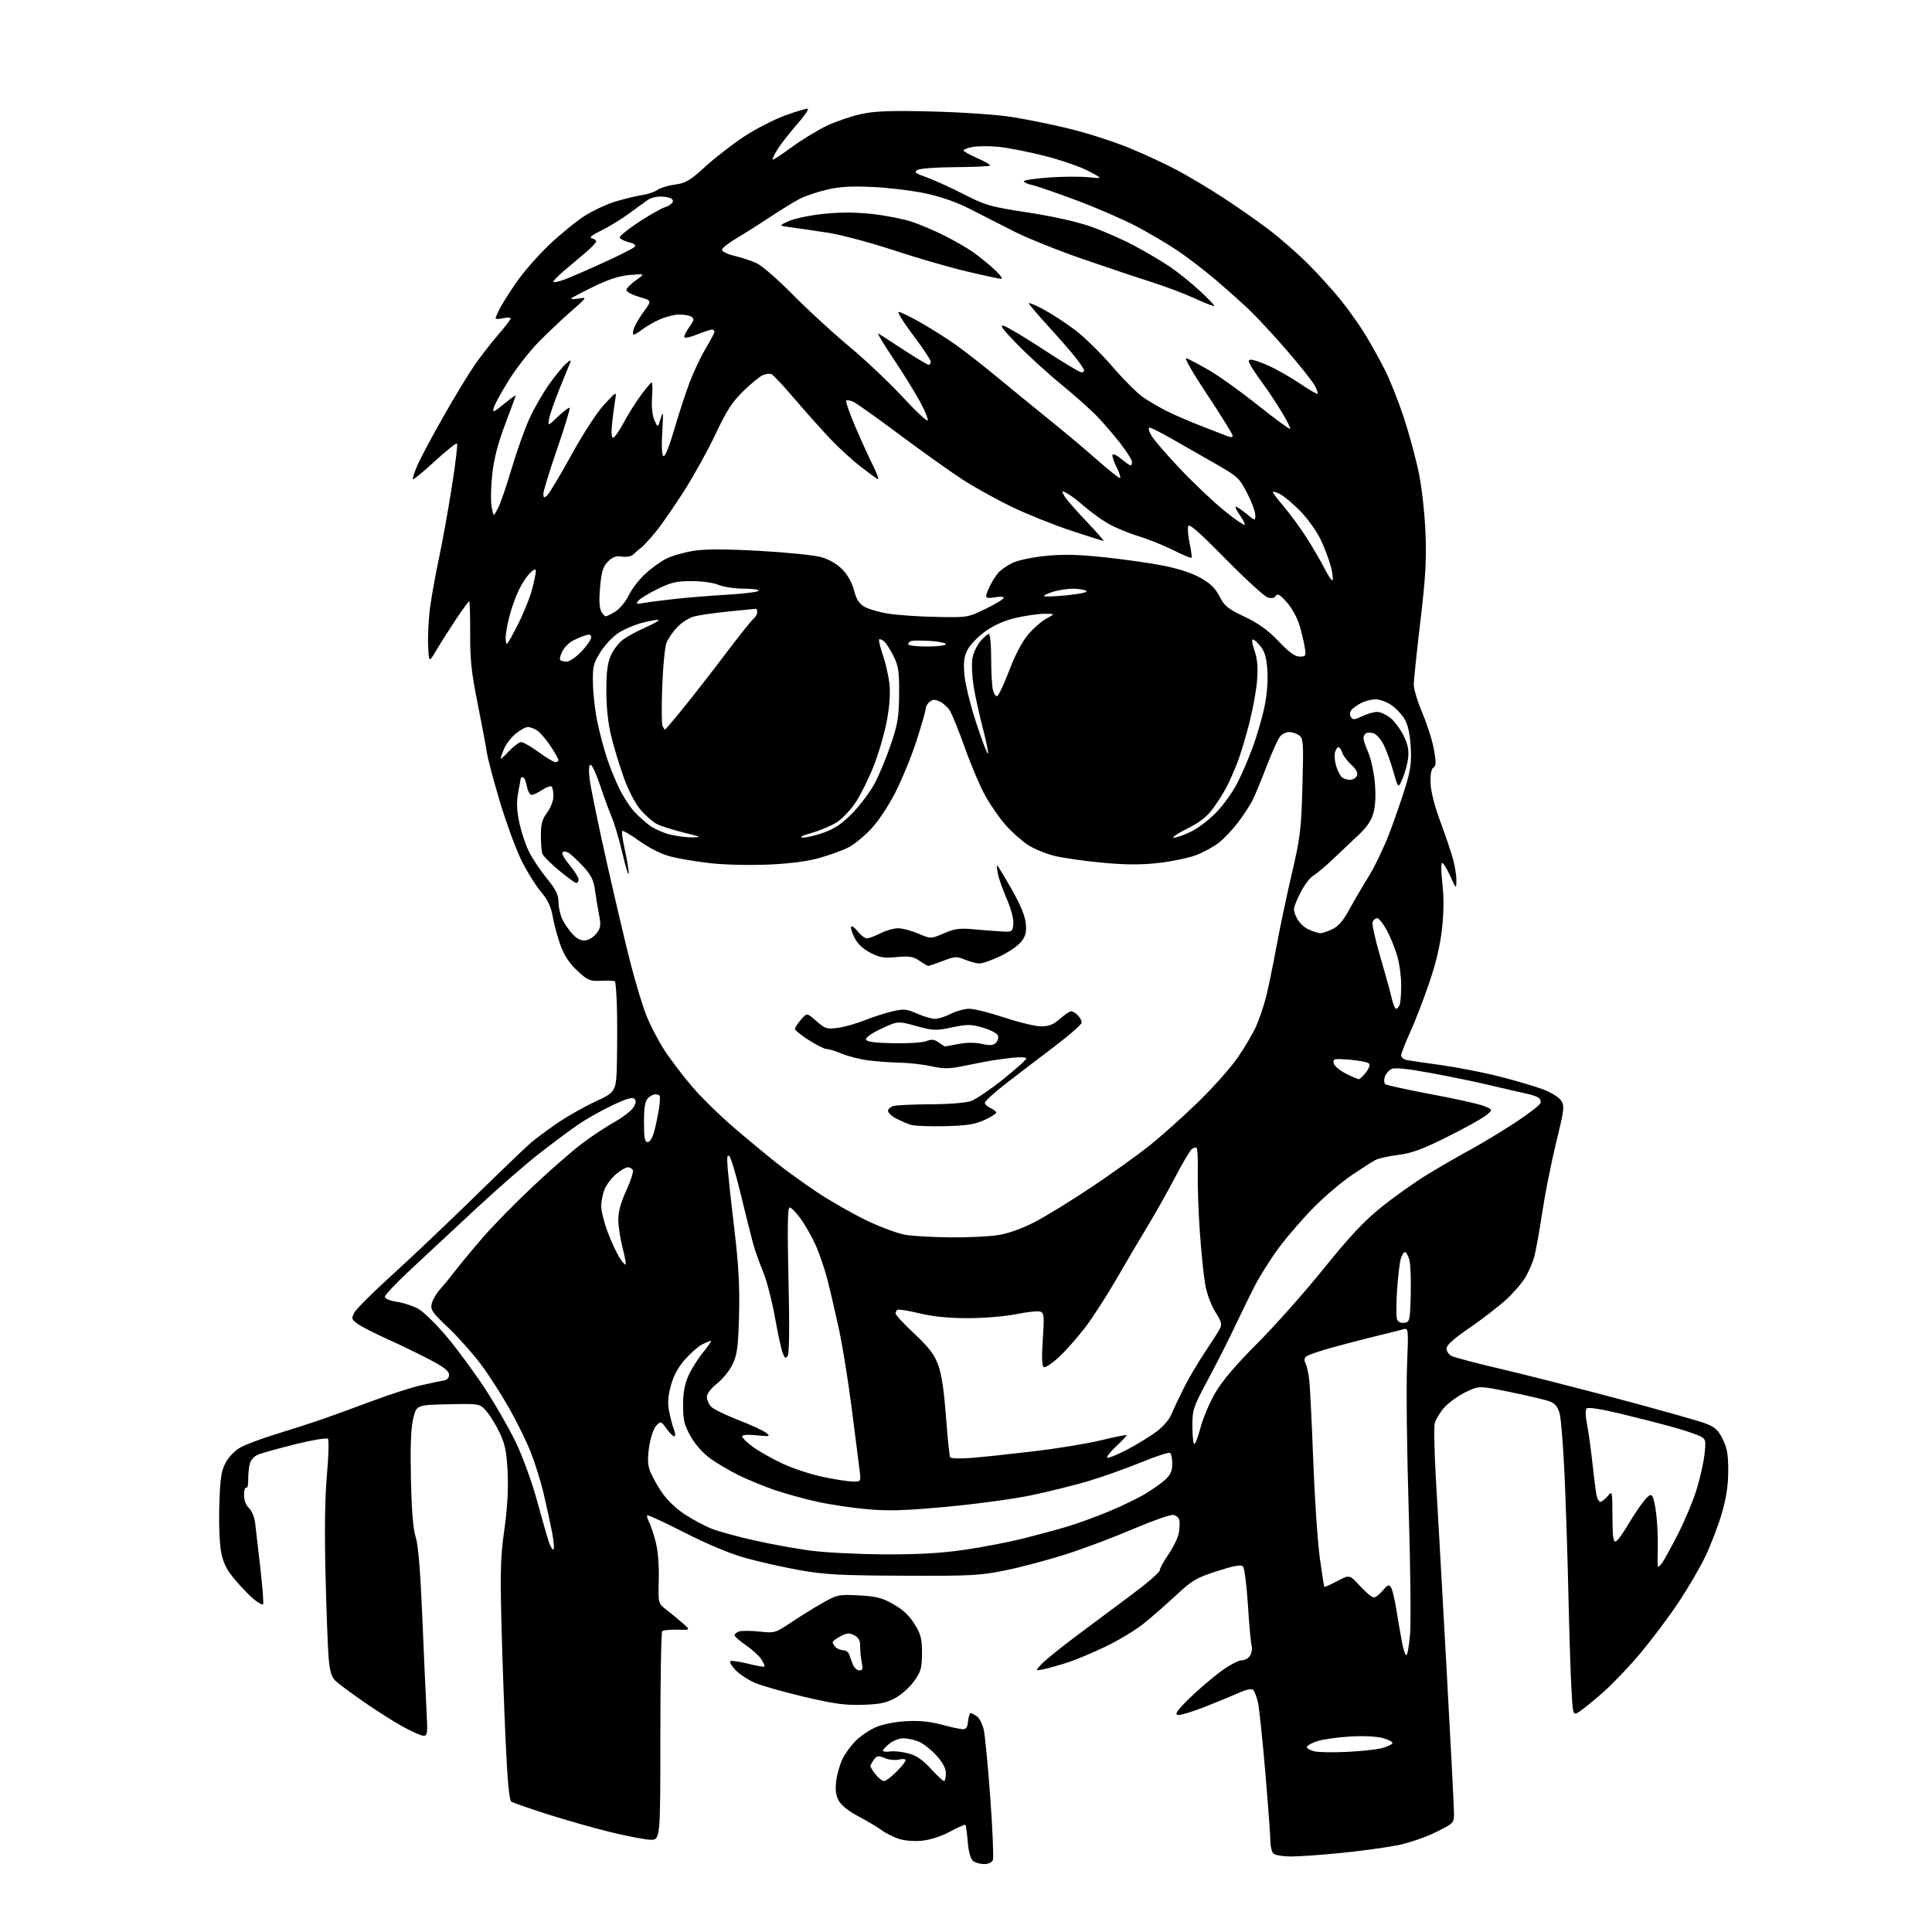 <?xml version="1.0" encoding="UTF-8" standalone="no"?>
<svg 
  version="1.1" 
  xmlns="http://www.w3.org/2000/svg" 
  xmlns:xlink="http://www.w3.org/1999/xlink" 
  xmlns:svg="http://www.w3.org/2000/svg"
  xmlns:rdf="http://www.w3.org/1999/02/22-rdf-syntax-ns#"
  xmlns:cc="http://creativecommons.org/ns#"
  xmlns:dc="http://purl.org/dc/elements/1.1/"
  viewBox="0 0 768 768"
  width="768"
  height="768"
>
<style>svg {background-color: white; }</style>"
<path stroke="none" fill="black" fill-rule="evenodd" d="M391.22,741.00C389.66,741.00 387.67,740.44 386.81,739.75C385.80,738.95 385.04,736.23 384.70,732.17C384.41,728.69 383.99,725.65 383.76,725.42C383.53,725.20 380.79,726.39 377.68,728.08C374.28,729.92 369.87,731.36 366.65,731.70C363.52,732.02 359.67,731.73 357.39,731.00C355.25,730.31 352.15,728.76 350.50,727.54C348.85,726.33 344.66,723.83 341.19,722.00C337.13,719.85 334.32,717.59 333.33,715.67C332.21,713.51 331.97,711.30 332.45,707.70C332.81,704.95 333.97,701.03 335.02,698.97C336.06,696.91 338.40,693.76 340.20,691.95C342.00,690.15 345.51,687.77 347.99,686.67C350.68,685.47 355.54,684.48 360.03,684.21C365.25,683.91 369.53,684.30 374.03,685.51C377.59,686.46 381.40,687.30 382.50,687.37C384.06,687.47 384.57,686.78 384.81,684.25C384.99,682.46 385.46,681.00 385.87,681.00C386.28,681.00 387.40,681.57 388.36,682.28C389.32,682.98 390.53,685.34 391.04,687.53C391.55,689.71 392.73,701.89 393.65,714.60C394.57,727.30 395.04,738.44 394.70,739.35C394.31,740.35 392.94,741.00 391.22,741.00zM513.45,737.98C510.05,737.99 506.87,737.47 506.20,736.80C505.54,736.14 505.00,733.95 505.00,731.93C505.00,729.91 504.09,717.58 502.98,704.52C501.87,691.47 500.56,678.98 500.06,676.77C499.56,674.56 498.72,672.32 498.19,671.79C497.55,671.15 495.50,671.57 492.36,672.98C489.69,674.17 483.51,676.71 478.64,678.62C473.77,680.54 469.04,681.93 468.14,681.72C466.92,681.44 468.05,679.80 472.50,675.41C475.80,672.15 481.36,667.35 484.85,664.74C488.34,662.13 492.26,660.00 493.56,660.00C494.92,660.00 496.39,659.13 497.02,657.96C497.62,656.84 497.85,655.11 497.54,654.12C497.22,653.13 496.56,645.89 496.07,638.05C495.58,630.20 494.69,623.29 494.08,622.68C493.29,621.89 490.46,622.41 483.82,624.55C475.58,627.20 473.92,628.17 467.57,634.08C463.68,637.70 457.90,642.76 454.72,645.33C451.54,647.89 444.79,651.98 439.72,654.43C434.65,656.88 427.80,659.76 424.50,660.83C421.20,661.91 416.93,663.11 415.00,663.51C411.50,664.23 411.50,664.23 414.00,661.53C415.38,660.05 421.45,655.12 427.50,650.59C433.55,646.05 443.56,638.58 449.75,633.99C455.94,629.40 461.00,625.03 461.00,624.29C461.00,623.56 462.56,620.68 464.47,617.91C466.37,615.14 468.21,611.37 468.56,609.54C468.90,607.70 469.03,605.37 468.83,604.35C468.64,603.33 467.53,602.36 466.37,602.20C465.22,602.03 458.02,604.57 450.38,607.83C442.75,611.10 430.73,615.62 423.67,617.87C416.61,620.13 405.81,622.99 399.67,624.24C389.45,626.31 385.99,626.49 359.00,626.37C333.87,626.26 327.78,625.94 317.87,624.16C311.48,623.01 301.85,620.86 296.47,619.36C290.25,617.64 281.44,613.97 272.23,609.28C264.27,605.22 257.55,602.11 257.30,602.37C257.05,602.62 257.36,603.80 257.99,604.99C258.63,606.17 259.81,609.69 260.62,612.80C261.53,616.29 262.01,622.09 261.87,627.93C261.64,637.40 261.64,637.40 264.96,639.95C266.78,641.35 269.67,643.73 271.39,645.24C274.50,647.98 274.50,647.98 269.24,647.83C266.35,647.75 263.65,648.02 263.24,648.43C262.83,648.84 262.50,667.70 262.50,690.34C262.50,731.50 262.50,731.50 258.39,731.32C256.13,731.23 248.82,729.80 242.14,728.16C235.47,726.51 224.27,723.32 217.25,721.07C210.24,718.81 203.95,716.62 203.29,716.20C202.44,715.66 201.74,708.36 201.01,692.46C200.42,679.83 199.66,658.48 199.33,645.00C198.81,624.52 199.00,618.47 200.48,608.11C201.64,599.96 202.10,592.26 201.80,585.58C201.44,577.51 200.83,574.32 198.83,569.97C197.45,566.96 195.07,563.02 193.55,561.22C190.77,557.94 190.77,557.94 178.16,558.22C165.54,558.50 165.54,558.50 164.24,564.00C163.33,567.86 163.07,575.02 163.35,588.00C163.63,600.68 164.22,607.91 165.24,611.00C166.26,614.08 167.09,624.16 167.88,643.00C168.51,658.12 169.27,674.89 169.56,680.25C170.04,688.97 169.91,690.00 168.39,690.00C167.46,690.00 163.72,688.36 160.10,686.35C156.47,684.35 149.45,679.89 144.50,676.45C139.55,673.01 134.55,669.29 133.39,668.18C131.81,666.68 131.12,664.46 130.66,659.34C130.32,655.58 129.75,640.58 129.40,626.00C128.97,608.24 129.16,595.09 129.97,586.14C130.63,578.79 130.80,572.40 130.34,571.94C129.87,571.47 124.10,572.44 117.50,574.08C110.90,575.72 104.26,577.56 102.74,578.16C101.09,578.81 99.70,580.31 99.29,581.88C98.91,583.32 98.63,586.18 98.67,588.23C98.71,590.28 98.35,591.72 97.87,591.42C97.39,591.12 97.00,592.41 97.00,594.29C97.00,596.39 97.74,598.36 98.96,599.46C100.04,600.44 101.14,603.07 101.42,605.37C101.71,607.64 102.64,615.75 103.50,623.38C104.36,631.02 104.85,637.48 104.59,637.75C104.32,638.01 102.84,637.25 101.30,636.05C99.76,634.86 96.39,631.43 93.82,628.44C90.23,624.26 88.87,621.70 87.98,617.39C87.29,614.09 86.96,606.32 87.18,598.63C87.50,587.66 87.91,584.84 89.68,581.49C90.93,579.12 93.36,576.61 95.65,575.34C97.77,574.16 104.22,571.76 110.00,570.00C115.78,568.24 124.10,565.55 128.50,564.01C132.90,562.47 141.90,559.20 148.50,556.73C155.10,554.26 163.65,551.52 167.50,550.65C171.35,549.77 175.40,548.92 176.50,548.76C177.73,548.58 178.50,547.71 178.50,546.49C178.50,545.03 176.49,543.44 171.00,540.55C166.88,538.38 159.23,534.68 154.01,532.32C148.79,529.96 143.39,527.19 142.01,526.16C139.71,524.44 139.62,524.08 140.87,521.74C141.62,520.33 148.36,513.63 155.85,506.84C163.33,500.05 178.01,486.13 188.48,475.90C198.94,465.66 209.07,455.94 211.00,454.29C212.93,452.64 217.65,449.13 221.50,446.49C225.35,443.85 232.21,439.96 236.75,437.85C245.00,434.02 245.00,434.02 245.25,421.26C245.39,414.24 245.37,404.47 245.21,399.54C245.05,394.62 244.71,390.37 244.45,390.12C244.19,389.86 241.75,389.75 239.02,389.87C234.46,390.08 233.70,389.76 229.57,385.95C226.53,383.16 224.38,379.97 222.95,376.16C221.78,373.05 220.36,367.90 219.80,364.72C219.02,360.34 217.83,357.81 214.83,354.22C212.66,351.63 209.13,345.87 207.00,341.43C204.86,336.98 201.10,326.63 198.64,318.43C196.18,310.22 193.88,301.48 193.51,299.00C193.15,296.52 191.50,287.76 189.84,279.52C187.39,267.33 186.85,262.17 186.90,251.77C186.93,244.75 186.76,239.00 186.51,239.00C186.26,239.00 183.88,242.26 181.22,246.25C178.56,250.24 175.06,255.75 173.44,258.50C170.50,263.50 170.50,263.50 170.19,256.50C170.02,252.65 170.36,245.91 170.95,241.52C171.54,237.13 173.12,228.36 174.47,222.02C175.83,215.68 178.12,202.94 179.58,193.70C181.04,184.46 181.98,176.64 181.66,176.33C181.35,176.01 177.38,179.17 172.84,183.34C168.31,187.52 164.40,190.74 164.16,190.50C163.92,190.26 164.69,187.82 165.87,185.09C167.05,182.35 171.66,173.67 176.13,165.80C180.59,157.94 186.26,148.59 188.73,145.04C191.20,141.49 195.42,136.06 198.11,132.97C200.80,129.87 203.00,127.01 203.00,126.59C203.00,126.18 201.65,126.14 200.00,126.50C198.35,126.86 197.00,126.88 197.00,126.53C197.00,126.18 197.74,124.46 198.64,122.70C199.54,120.94 202.50,116.26 205.23,112.29C207.96,108.32 213.77,101.67 218.13,97.49C222.50,93.32 228.85,88.11 232.25,85.92C235.64,83.73 241.36,81.07 244.96,80.01C248.56,78.95 253.23,77.84 255.34,77.53C257.46,77.23 260.14,76.31 261.31,75.50C262.47,74.68 265.64,73.72 268.34,73.36C272.59,72.80 274.23,71.83 280.38,66.22C284.30,62.66 291.22,57.29 295.77,54.29C300.32,51.29 307.70,47.51 312.16,45.88C316.62,44.25 320.66,43.05 321.14,43.21C321.62,43.37 319.60,46.27 316.65,49.65C313.70,53.03 310.27,57.44 309.03,59.45C307.79,61.46 306.94,63.26 307.14,63.46C307.34,63.65 310.79,61.40 314.80,58.45C318.82,55.51 325.10,51.68 328.76,49.95C332.42,48.22 338.59,46.13 342.46,45.31C347.97,44.13 354.08,43.92 370.50,44.32C382.22,44.61 396.14,45.56 402.00,46.47C407.77,47.37 418.12,49.47 425.00,51.14C431.88,52.81 442.45,56.19 448.50,58.65C454.55,61.12 463.32,65.18 468.00,67.68C472.68,70.18 480.98,75.16 486.46,78.73C491.94,82.31 500.04,87.98 504.46,91.33C508.88,94.69 515.89,100.82 520.03,104.97C524.17,109.11 530.08,115.65 533.16,119.50C536.24,123.35 540.61,129.53 542.86,133.23C545.11,136.94 548.60,143.22 550.60,147.20C552.60,151.17 555.97,159.70 558.09,166.14C560.20,172.58 562.88,182.48 564.03,188.15C565.22,193.96 566.36,204.33 566.66,211.97C567.08,222.78 566.66,229.87 564.59,247.24C563.17,259.19 562.00,270.42 562.00,272.20C562.00,273.97 563.54,279.04 565.43,283.46C567.32,287.88 569.37,294.38 570.00,297.90C570.92,303.06 570.89,304.45 569.82,305.11C568.96,305.65 568.56,307.77 568.66,311.22C568.76,314.51 570.21,320.26 572.53,326.50C574.56,332.00 576.85,338.75 577.60,341.50C578.36,344.25 578.96,348.07 578.93,350.00C578.88,353.50 578.88,353.50 576.50,348.25C575.19,345.36 573.73,343.00 573.27,343.00C572.80,343.00 572.85,346.64 573.36,351.10C573.99,356.46 573.95,362.52 573.24,369.03C572.52,375.64 570.85,382.75 568.14,390.69C565.93,397.18 562.52,406.01 560.56,410.31C558.60,414.60 557.00,418.75 557.00,419.54C557.00,420.32 558.01,421.15 559.25,421.39C560.49,421.63 566.67,422.54 573.00,423.41C579.33,424.29 589.67,426.31 596.00,427.92C602.33,429.52 610.10,431.81 613.28,433.00C616.50,434.21 619.74,436.20 620.58,437.49C621.98,439.62 621.82,440.98 618.60,454.15C616.68,462.04 614.18,474.57 613.06,482.00C611.94,489.43 610.52,497.30 609.92,499.50C609.32,501.70 607.76,505.35 606.45,507.62C605.14,509.88 601.65,513.95 598.69,516.65C595.73,519.36 589.19,524.39 584.16,527.84C578.00,532.06 575.00,534.74 575.00,536.02C575.00,537.07 575.90,538.41 577.00,539.00C578.10,539.59 586.60,541.84 595.90,544.01C605.20,546.17 626.23,551.52 642.65,555.89C659.07,560.27 674.75,564.67 677.50,565.68C681.68,567.21 682.87,568.24 684.75,571.97C686.54,575.51 687.00,578.11 687.00,584.60C687.00,590.38 686.26,595.34 684.47,601.52C683.07,606.32 680.14,614.01 677.96,618.59C675.77,623.17 670.88,631.55 667.08,637.21C663.29,642.87 656.58,651.81 652.17,657.08C647.76,662.35 641.08,669.37 637.32,672.67C633.57,675.98 629.32,679.45 627.87,680.38C625.24,682.07 625.24,682.07 624.64,670.79C624.31,664.58 623.78,647.80 623.46,633.50C623.14,619.20 622.46,598.05 621.94,586.50C621.42,574.95 620.54,563.86 619.98,561.87C619.28,559.34 618.14,557.90 616.23,557.15C614.73,556.56 607.74,554.89 600.71,553.44C587.92,550.80 587.92,550.80 582.53,553.44C579.56,554.89 575.76,557.65 574.08,559.56C572.40,561.47 570.72,564.27 570.34,565.77C569.95,567.27 570.19,577.73 570.85,589.00C571.52,600.27 573.39,633.58 575.01,663.00C576.63,692.42 577.97,718.35 577.98,720.61C578.00,724.73 578.00,724.73 570.75,728.33C566.76,730.32 559.92,732.65 555.55,733.52C551.17,734.39 541.27,735.75 533.55,736.53C525.82,737.32 516.78,737.97 513.45,737.98zM351.41,708.00C352.10,708.00 354.32,706.35 356.33,704.33C358.35,702.32 360.00,700.24 360.00,699.72C360.00,699.21 358.81,699.08 357.35,699.45C355.89,699.82 353.35,699.56 351.71,698.88C349.10,697.80 348.56,697.88 347.37,699.51C346.61,700.54 346.00,701.69 346.00,702.06C346.00,702.43 346.93,703.92 348.07,705.37C349.21,706.81 350.71,708.00 351.41,708.00zM375.25,707.99C375.66,708.00 376.00,706.65 376.00,705.00C376.00,702.95 374.82,700.70 372.25,697.85C370.19,695.56 367.05,693.09 365.28,692.35C363.51,691.61 360.76,691.00 359.17,691.00C357.57,691.00 355.08,691.93 353.63,693.07C352.19,694.21 351.00,695.48 351.00,695.90C351.00,696.31 352.27,696.47 353.82,696.24C355.37,696.01 358.63,696.35 361.07,697.00C364.28,697.85 366.74,699.52 370.00,703.08C372.48,705.78 374.84,707.99 375.25,707.99zM535.50,696.40C541.00,696.13 547.17,695.47 549.21,694.93C551.25,694.39 553.17,693.53 553.49,693.02C553.80,692.51 552.13,691.57 549.78,690.93C547.17,690.22 541.99,689.97 536.50,690.30C531.55,690.60 525.70,691.45 523.50,692.18C521.30,692.91 519.50,693.95 519.50,694.49C519.50,695.04 520.85,695.80 522.50,696.19C524.15,696.57 530.00,696.67 535.50,696.40zM343.02,677.69C336.13,677.93 331.68,677.32 319.83,674.55C311.75,672.66 302.92,670.16 300.19,668.99C297.47,667.81 293.98,665.54 292.44,663.94C290.90,662.33 289.93,660.73 290.29,660.38C290.64,660.03 293.75,660.45 297.19,661.31C300.63,662.18 303.63,662.70 303.86,662.48C304.09,662.25 303.54,660.95 302.65,659.59C301.76,658.23 299.00,655.72 296.52,654.01C294.03,652.30 292.00,650.52 292.00,650.06C292.00,649.59 292.78,648.92 293.73,648.55C294.68,648.19 298.29,648.19 301.75,648.56C307.99,649.23 308.10,649.20 314.77,644.75C318.47,642.28 324.11,638.79 327.30,637.01C332.81,633.91 333.50,633.78 341.39,634.19C348.29,634.55 350.58,635.13 355.09,637.67C358.83,639.78 361.42,642.19 363.50,645.52C366.05,649.63 366.50,651.33 366.50,657.08C366.50,662.98 366.12,664.36 363.46,668.16C361.78,670.55 358.41,673.60 355.97,674.95C352.42,676.92 349.83,677.46 343.02,677.69zM341.59,664.00C342.91,664.00 343.10,663.37 342.55,660.75C342.18,658.96 341.90,656.11 341.93,654.41C341.96,652.16 341.33,650.98 339.62,650.07C337.67,649.02 336.74,649.08 334.14,650.43C332.41,651.32 331.00,652.40 331.00,652.83C331.00,653.25 331.54,654.14 332.20,654.80C332.86,655.46 334.22,656.00 335.23,656.00C336.24,656.00 337.31,656.79 337.61,657.75C337.92,658.71 338.57,660.51 339.06,661.75C339.55,662.99 340.69,664.00 341.59,664.00zM559.04,658.00C559.47,658.00 560.14,654.17 560.53,649.50C560.92,644.82 560.67,622.47 559.97,599.82C559.27,577.18 558.97,551.70 559.31,543.22C559.91,527.79 559.91,527.79 557.70,528.44C556.49,528.79 551.67,530.00 547.00,531.13C542.33,532.26 534.45,534.31 529.50,535.68C524.55,537.05 519.95,538.63 519.27,539.19C518.45,539.87 518.35,540.78 518.96,541.93C519.47,542.88 520.14,545.87 520.45,548.58C520.76,551.28 521.47,565.65 522.03,580.50C522.59,595.35 523.75,612.67 524.61,619.00C525.47,625.33 526.30,630.63 526.46,630.79C526.62,630.95 528.93,629.92 531.60,628.50C536.45,625.92 536.45,625.92 540.62,630.46C542.91,632.96 545.38,635.00 546.10,635.00C546.83,635.00 548.44,633.76 549.69,632.25C551.57,629.96 552.12,629.75 552.92,630.97C553.46,631.78 554.40,635.61 555.01,639.47C555.63,643.34 556.61,649.09 557.20,652.25C557.78,655.41 558.61,658.00 559.04,658.00zM660.55,621.53C661.37,620.45 664.23,615.28 666.91,610.03C669.60,604.79 672.93,596.86 674.33,592.41C675.72,587.97 677.17,581.60 677.55,578.26C678.19,572.58 678.09,572.12 675.89,570.94C674.60,570.25 669.71,568.61 665.02,567.30C660.33,565.99 650.91,563.58 644.08,561.94C636.52,560.12 631.29,559.31 630.73,559.87C630.17,560.43 630.23,562.89 630.87,566.14C631.45,569.09 632.41,576.00 633.00,581.50C633.59,587.00 634.32,592.74 634.62,594.25C634.91,595.76 635.61,597.00 636.17,597.00C636.72,597.00 638.02,595.99 639.06,594.75C640.92,592.52 640.93,592.59 640.97,602.83C640.99,610.64 641.31,613.07 642.25,612.76C642.94,612.53 645.08,609.67 647.00,606.38C648.92,603.10 651.74,598.86 653.26,596.96C655.42,594.25 656.21,593.80 656.91,594.90C657.40,595.66 658.10,599.12 658.47,602.57C658.84,606.03 659.08,611.70 658.99,615.18C658.91,618.65 658.89,621.95 658.95,622.50C659.01,623.05 659.73,622.62 660.55,621.53zM351.50,617.88C365.33,617.94 374.04,617.44 383.53,616.05C390.70,615.00 401.27,612.96 407.03,611.51C412.79,610.06 420.65,607.93 424.50,606.77C428.35,605.62 435.65,602.95 440.71,600.85C445.78,598.75 452.31,595.60 455.21,593.85C458.12,592.11 461.74,589.54 463.25,588.15C465.31,586.26 466.00,584.69 466.00,581.87C466.00,579.81 465.58,577.86 465.08,577.55C464.57,577.23 459.28,578.97 453.33,581.41C447.37,583.84 438.00,587.17 432.50,588.80C427.00,590.43 416.88,592.94 410.00,594.39C403.12,595.83 388.05,597.88 376.50,598.95C359.75,600.50 353.32,600.70 344.72,599.94C338.80,599.42 329.80,598.07 324.72,596.94C319.65,595.81 312.12,593.73 308.00,592.33C303.88,590.92 297.48,588.30 293.78,586.50C290.09,584.69 284.89,581.62 282.22,579.66C279.28,577.50 276.22,574.02 274.44,570.80C271.98,566.34 271.52,564.39 271.53,558.50C271.55,553.47 272.17,550.16 273.73,546.72C274.93,544.09 277.56,539.93 279.58,537.47C281.59,535.01 282.94,533.00 282.57,533.00C282.20,533.00 280.62,533.66 279.06,534.47C277.51,535.27 274.44,537.97 272.25,540.45C269.61,543.45 267.74,546.91 266.69,550.74C265.53,554.96 265.34,557.70 265.98,561.00C266.46,563.48 267.32,566.74 267.90,568.25C268.49,569.79 268.55,571.00 268.04,571.00C267.54,571.00 266.15,569.61 264.94,567.91C262.80,564.91 262.68,564.88 260.92,566.66C259.88,567.71 258.67,571.19 258.10,574.76C257.41,579.14 257.44,581.99 258.21,584.26C258.81,586.04 260.85,589.85 262.73,592.72C264.86,595.97 268.39,599.43 272.09,601.90C275.36,604.08 280.39,606.75 283.27,607.83C286.16,608.91 293.69,610.95 300.01,612.37C306.33,613.79 316.23,615.59 322.00,616.37C327.77,617.15 341.05,617.83 351.50,617.88zM219.96,616.00C220.40,616.00 220.19,612.96 219.48,609.25C218.77,605.54 217.25,598.52 216.09,593.66C214.94,588.80 212.62,581.37 210.94,577.16C209.27,572.95 205.43,565.13 202.41,559.79C199.40,554.46 194.32,546.58 191.12,542.29C187.92,538.01 182.08,531.45 178.14,527.73C171.79,521.73 171.05,520.64 171.61,518.23C171.97,516.73 173.47,514.15 174.95,512.50C176.44,510.85 179.19,507.48 181.08,505.02C182.96,502.55 187.81,496.70 191.85,492.02C195.89,487.33 204.89,478.15 211.85,471.61C218.81,465.06 227.65,457.35 231.50,454.47C235.35,451.58 241.12,447.76 244.31,445.98C247.51,444.20 250.84,441.65 251.71,440.32C252.85,438.57 252.99,437.59 252.21,436.81C251.42,436.02 248.96,436.75 243.37,439.40C239.11,441.42 233.09,444.81 229.98,446.93C226.87,449.05 219.87,454.26 214.42,458.51C208.96,462.75 197.68,472.59 189.34,480.36C181.00,488.14 169.42,498.93 163.59,504.33C157.77,509.74 153.00,514.75 153.00,515.47C153.00,516.26 154.87,517.05 157.75,517.48C160.36,517.86 164.22,519.14 166.32,520.31C168.42,521.49 173.54,526.51 177.70,531.47C181.85,536.44 188.65,545.67 192.80,552.00C196.95,558.33 202.49,568.00 205.13,573.51C207.77,579.02 211.52,589.35 213.47,596.51C215.43,603.65 217.51,610.96 218.09,612.75C218.68,614.54 219.52,616.00 219.96,616.00zM338.89,588.93C342.28,589.00 342.28,589.00 341.68,584.25C341.35,581.64 339.95,570.69 338.58,559.91C337.20,549.14 334.93,535.03 333.53,528.56C332.14,522.09 330.06,513.17 328.93,508.74C327.80,504.31 325.61,497.94 324.07,494.59C322.52,491.24 319.85,486.59 318.12,484.25C316.40,481.91 314.49,480.00 313.88,480.00C313.09,480.00 312.97,488.05 313.44,508.75C313.87,527.33 313.76,538.02 313.11,538.97C312.30,540.17 311.93,539.96 311.12,537.82C310.57,536.38 309.16,529.87 307.99,523.35C306.81,516.83 304.71,508.80 303.33,505.50C301.94,502.20 300.18,497.25 299.41,494.50C298.64,491.75 296.46,483.02 294.56,475.11C292.66,467.19 290.58,460.21 289.93,459.61C289.04,458.76 288.89,460.04 289.31,465.00C289.62,468.57 290.83,479.60 292.01,489.50C293.59,502.74 294.06,511.47 293.79,522.50C293.48,535.00 293.08,538.26 291.35,542.05C290.20,544.59 287.46,548.05 285.14,549.89C282.66,551.86 281.00,554.00 281.00,555.26C281.00,556.40 281.72,558.14 282.59,559.10C283.47,560.07 288.34,562.48 293.41,564.44C298.49,566.41 303.51,568.72 304.57,569.58C306.36,571.02 306.07,571.09 300.75,570.56C297.19,570.20 295.00,570.36 295.00,570.98C295.00,571.54 296.91,573.40 299.25,575.13C301.59,576.85 306.86,579.84 310.96,581.76C315.06,583.68 322.26,586.07 326.96,587.06C331.66,588.05 337.03,588.89 338.89,588.93zM386.37,579.53C390.84,579.17 402.02,577.98 411.21,576.88C420.40,575.79 432.33,573.83 437.71,572.52C443.09,571.22 447.64,570.30 447.81,570.48C447.99,570.66 446.19,572.61 443.82,574.82C441.45,577.04 439.78,579.11 440.11,579.44C440.44,579.77 443.81,578.44 447.61,576.48C451.40,574.52 456.67,571.33 459.33,569.39C462.27,567.25 464.75,564.42 465.67,562.18C466.50,560.16 468.76,555.38 470.68,551.57C472.61,547.76 476.32,541.46 478.94,537.57C481.55,533.68 484.21,529.51 484.85,528.30C485.84,526.43 485.58,525.41 483.12,521.52C481.46,518.91 479.74,514.29 479.11,510.73C478.50,507.30 477.53,497.90 476.96,489.83C476.39,481.77 476.02,471.08 476.13,466.08C476.24,461.09 476.04,456.71 475.69,456.36C475.34,456.00 474.44,456.22 473.70,456.83C472.96,457.45 469.94,462.58 466.99,468.23C464.04,473.88 459.16,482.55 456.15,487.50C453.14,492.45 447.56,501.90 443.76,508.50C439.96,515.10 434.41,523.70 431.42,527.62C428.44,531.53 423.74,536.84 420.98,539.42C418.23,541.99 415.49,543.80 414.90,543.44C414.17,542.99 414.05,539.45 414.53,532.40C415.15,523.31 415.03,521.95 413.60,521.40C412.70,521.06 408.37,521.50 403.96,522.39C399.41,523.30 391.12,524.00 384.73,523.99C377.15,523.99 370.90,523.36 365.52,522.08C361.13,521.02 357.19,520.38 356.77,520.64C356.35,520.90 356.00,521.58 356.00,522.15C356.00,522.72 359.35,526.32 363.45,530.14C369.22,535.54 371.34,538.30 372.90,542.47C374.29,546.19 375.26,552.58 376.04,563.16C376.67,571.58 377.41,578.86 377.70,579.33C378.00,579.80 381.89,579.89 386.37,579.53zM474.77,574.00C475.19,574.00 476.33,570.96 477.30,567.25C478.28,563.54 480.93,557.35 483.19,553.50C485.93,548.84 491.48,542.32 499.81,534.00C506.69,527.12 518.54,513.79 526.14,504.36C536.69,491.29 542.17,485.44 549.24,479.76C554.33,475.66 562.55,469.84 567.50,466.83C572.45,463.82 580.10,459.40 584.50,457.01C588.90,454.62 596.83,449.83 602.13,446.37C607.43,442.90 612.02,439.38 612.34,438.55C612.68,437.67 612.20,436.65 611.21,436.13C610.27,435.64 607.92,434.93 606.00,434.55C604.08,434.17 598.00,432.77 592.50,431.45C587.00,430.12 576.28,427.91 568.68,426.52C558.83,424.72 554.33,424.29 553.00,425.00C551.98,425.55 550.84,426.94 550.47,428.10C550.10,429.26 550.18,430.54 550.65,430.96C551.12,431.38 559.38,433.19 569.00,434.99C578.62,436.78 588.08,438.90 590.00,439.69C593.50,441.14 593.50,441.14 590.71,443.39C589.17,444.63 582.25,448.47 575.32,451.93C565.43,456.87 561.25,458.41 555.84,459.09C552.06,459.56 547.96,460.48 546.73,461.13C545.50,461.78 541.35,464.43 537.50,467.03C533.65,469.62 527.01,475.22 522.75,479.46C518.49,483.70 512.13,491.00 508.62,495.67C505.12,500.35 500.41,507.85 498.17,512.34C495.93,516.83 492.29,524.33 490.07,529.00C487.86,533.67 483.33,542.56 480.02,548.74C474.30,559.42 474.00,560.34 474.00,566.99C474.00,570.85 474.35,574.00 474.77,574.00zM558.25,525.82C560.40,525.51 560.51,525.04 560.78,514.77C560.94,508.87 560.71,502.68 560.28,501.01C559.85,499.35 559.08,497.88 558.57,497.75C558.06,497.61 557.27,498.85 556.80,500.50C556.34,502.15 555.68,507.84 555.34,513.15C554.99,518.46 555.00,523.55 555.35,524.47C555.75,525.51 556.85,526.02 558.25,525.82zM248.67,502.66C248.91,502.42 248.37,499.36 247.45,495.86C246.54,492.36 245.79,487.40 245.78,484.83C245.77,481.66 246.81,477.91 248.99,473.16C250.77,469.31 251.92,465.68 251.55,465.08C251.18,464.49 250.27,464.00 249.52,464.00C248.77,464.00 246.71,465.22 244.94,466.70C243.17,468.19 241.11,470.88 240.36,472.67C239.61,474.47 239.00,477.51 239.00,479.45C239.00,481.38 240.13,485.96 241.51,489.63C242.89,493.30 244.97,497.83 246.13,499.70C247.28,501.57 248.43,502.91 248.67,502.66zM378.00,491.88C384.88,491.94 393.40,491.51 396.95,490.94C400.98,490.28 406.43,488.32 411.45,485.71C415.88,483.41 426.02,477.17 434.00,471.83C441.98,466.50 452.32,459.07 457.00,455.34C461.68,451.60 470.32,443.87 476.20,438.16C482.09,432.45 489.20,424.46 492.00,420.41C494.80,416.35 498.14,410.67 499.41,407.77C500.69,404.87 502.46,399.57 503.35,396.00C504.24,392.43 506.09,383.43 507.46,376.00C508.84,368.57 511.59,355.52 513.58,347.00C516.88,332.92 517.26,329.77 517.73,312.58C518.21,295.10 518.11,293.55 516.43,292.33C515.43,291.60 513.65,291.00 512.46,291.00C511.28,291.00 509.65,291.79 508.85,292.75C508.04,293.71 505.65,299.00 503.54,304.50C501.43,310.00 498.91,316.08 497.95,318.02C496.98,319.96 494.44,323.87 492.31,326.71C490.17,329.56 486.71,333.24 484.62,334.90C482.53,336.56 478.37,338.84 475.37,339.96C472.38,341.08 465.67,342.47 460.48,343.05C453.73,343.81 447.52,343.79 438.76,342.99C432.02,342.38 423.50,341.20 419.83,340.38C416.16,339.55 411.09,337.51 408.57,335.84C406.04,334.16 402.03,330.57 399.64,327.84C397.26,325.12 393.66,319.92 391.65,316.30C389.63,312.68 385.99,304.12 383.56,297.28C381.12,290.44 378.40,283.73 377.51,282.37C376.62,281.02 374.81,279.41 373.48,278.81C371.65,277.97 370.69,278.02 369.53,278.98C368.69,279.67 368.00,280.87 368.00,281.64C368.00,282.41 366.38,288.09 364.39,294.27C362.41,300.45 358.60,309.77 355.92,315.00C353.08,320.56 349.01,326.65 346.11,329.69C343.39,332.54 339.37,335.79 337.18,336.91C335.00,338.02 329.90,339.87 325.85,341.02C320.99,342.40 314.10,343.30 305.50,343.68C298.27,344.00 288.06,343.77 282.50,343.15C277.00,342.54 269.84,341.34 266.58,340.49C262.95,339.54 258.20,337.18 254.27,334.37C250.75,331.86 247.63,330.04 247.34,330.33C247.05,330.62 247.53,334.02 248.40,337.88C249.28,341.74 249.96,345.93 249.92,347.20C249.87,348.46 248.78,345.00 247.50,339.50C246.22,334.00 244.30,327.48 243.24,325.00C242.18,322.52 240.08,316.79 238.57,312.25C237.07,307.71 235.36,304.00 234.78,304.00C234.08,304.00 233.95,305.96 234.40,309.75C234.77,312.91 237.80,327.65 241.13,342.50C244.47,357.35 248.75,375.54 250.65,382.93C252.55,390.32 255.34,399.55 256.86,403.45C258.37,407.36 261.66,413.69 264.17,417.52C266.67,421.36 271.68,427.94 275.30,432.14C278.91,436.34 286.29,443.56 291.69,448.19C297.08,452.81 304.65,459.09 308.50,462.15C312.35,465.21 319.70,470.51 324.83,473.93C329.96,477.36 338.73,482.37 344.33,485.07C349.92,487.78 356.98,490.39 360.00,490.88C363.02,491.37 371.12,491.82 378.00,491.88zM257.46,454.00C258.33,454.00 259.38,452.30 260.05,449.80C260.67,447.50 261.52,443.45 261.94,440.82C262.36,438.19 262.46,435.80 262.18,435.51C261.90,435.23 261.10,435.00 260.40,435.00C259.71,435.00 258.44,435.71 257.57,436.57C256.41,437.74 256.00,440.20 256.00,446.07C256.00,452.36 256.30,454.00 257.46,454.00zM375.50,447.67C369.45,447.82 363.37,447.57 361.99,447.12C360.61,446.67 358.03,445.55 356.24,444.63C354.46,443.70 353.00,442.34 353.00,441.59C353.00,440.84 354.01,439.96 355.25,439.63C356.49,439.30 363.12,439.00 370.00,438.97C377.40,438.94 383.94,438.40 386.04,437.65C387.99,436.95 393.72,433.06 398.79,429.01C403.85,424.95 408.00,421.23 408.00,420.74C408.00,420.26 405.41,420.14 402.25,420.48C399.09,420.83 394.48,421.50 392.00,421.97C389.52,422.44 384.91,423.35 381.75,423.98C377.26,424.89 374.74,424.86 370.25,423.86C367.09,423.16 361.57,422.52 358.00,422.44C354.43,422.37 348.80,421.97 345.50,421.57C342.20,421.17 337.39,419.97 334.81,418.92C332.24,417.86 329.43,417.00 328.58,417.00C327.73,417.00 324.56,415.41 321.52,413.47C318.48,411.53 316.00,409.53 316.00,409.03C316.00,408.52 317.07,406.87 318.38,405.35C320.76,402.58 320.76,402.58 324.54,405.90C328.01,408.95 328.70,409.17 333.03,408.59C335.62,408.25 340.39,406.91 343.62,405.61C346.85,404.32 351.83,402.71 354.67,402.05C359.32,400.96 360.33,401.05 364.55,402.92C367.14,404.06 370.34,405.00 371.67,405.00C372.99,405.00 375.84,404.10 378.00,403.00C380.16,401.90 383.45,401.00 385.32,401.00C387.19,401.00 393.48,402.57 399.29,404.50C405.11,406.43 411.68,408.00 413.90,408.00C416.95,408.00 418.76,407.27 421.35,405.00C423.23,403.35 425.23,402.00 425.81,402.00C426.39,402.00 427.56,402.71 428.43,403.57C429.29,404.44 430.00,405.74 430.00,406.47C430.00,407.19 425.16,411.45 419.25,415.93C413.34,420.40 404.68,427.02 400.00,430.63C395.32,434.25 391.50,437.72 391.50,438.35C391.50,438.98 392.51,439.94 393.75,440.49C394.99,441.03 396.00,441.84 396.00,442.29C396.00,442.74 393.86,444.08 391.25,445.26C387.48,446.97 384.23,447.47 375.50,447.67zM540.14,429.00C540.53,429.00 541.80,427.80 542.96,426.33C544.26,424.67 544.70,423.30 544.12,422.72C543.61,422.21 540.17,421.54 536.49,421.25C530.32,420.75 529.82,420.86 530.15,422.60C530.34,423.66 532.49,425.50 534.96,426.75C537.42,427.99 539.75,429.00 540.14,429.00zM375.59,416.00C375.66,416.00 378.07,415.56 380.94,415.01C384.26,414.38 387.66,414.36 390.32,414.97C393.53,415.69 394.82,415.59 395.89,414.53C396.65,413.77 397.01,412.46 396.68,411.62C396.36,410.77 393.68,409.38 390.72,408.52C385.94,407.13 384.58,407.12 378.43,408.41C371.99,409.76 371.00,409.72 364.21,407.86C356.91,405.85 356.91,405.85 350.37,408.92C346.42,410.76 343.99,412.48 344.25,413.24C344.54,414.13 347.74,414.56 355.08,414.71C360.81,414.83 366.71,414.45 368.19,413.87C370.31,413.03 371.37,413.15 373.16,414.40C374.42,415.28 375.51,416.00 375.59,416.00zM554.97,401.00C555.42,401.00 556.06,400.29 556.39,399.42C556.73,398.55 557.00,395.03 557.00,391.60C557.00,388.17 556.28,382.92 555.40,379.93C554.53,376.94 552.66,372.36 551.25,369.75C549.84,367.14 548.13,365.00 547.45,365.00C546.77,365.00 545.95,365.68 545.64,366.51C545.32,367.34 546.68,373.52 548.66,380.26C550.64,386.99 552.69,394.41 553.21,396.75C553.73,399.09 554.53,401.00 554.97,401.00zM369.00,383.99C368.73,383.99 367.15,383.06 365.50,381.93C362.99,380.22 361.51,379.97 356.43,380.45C351.32,380.93 349.64,380.65 345.93,378.71C342.98,377.17 340.88,375.15 339.64,372.64C338.62,370.58 338.05,368.62 338.38,368.29C338.70,367.96 339.91,368.89 341.06,370.35C342.21,371.81 343.81,373.00 344.61,373.00C345.42,373.00 347.84,372.10 350.00,371.00C352.16,369.90 355.32,369.00 357.02,369.00C358.73,369.00 362.35,369.96 365.06,371.12C370.00,373.25 370.00,373.25 375.17,371.02C379.58,369.13 381.41,368.89 387.42,369.44C391.32,369.80 396.30,370.18 398.50,370.29C402.32,370.49 402.51,370.35 402.81,367.30C403.00,365.38 401.95,361.39 400.19,357.30C398.57,353.56 396.98,349.04 396.65,347.25C396.32,345.46 396.20,344.00 396.38,344.00C396.56,344.00 399.09,348.16 402.01,353.25C405.57,359.48 407.45,363.97 407.75,367.00C408.11,370.60 407.74,372.07 405.93,374.37C404.68,375.95 400.93,378.54 397.58,380.12C394.24,381.70 390.54,383.00 389.37,383.00C388.20,383.00 385.62,382.32 383.64,381.50C380.33,380.11 379.63,380.15 374.77,382.00C371.87,383.10 369.27,384.00 369.00,383.99zM232.74,373.81C234.15,373.64 236.15,372.36 237.19,370.96C238.81,368.79 238.93,367.73 238.10,363.46C237.56,360.73 236.84,356.31 236.48,353.64C235.98,349.83 234.96,347.83 231.74,344.33C229.47,341.88 226.84,339.45 225.87,338.93C224.83,338.37 223.89,338.36 223.56,338.90C223.25,339.40 224.57,341.70 226.50,344.00C228.42,346.30 230.00,348.82 230.00,349.59C230.00,350.37 229.59,351.00 229.09,351.00C228.59,351.00 225.48,348.75 222.20,346.00C218.91,343.26 215.94,340.29 215.61,339.42C215.27,338.55 215.00,335.26 215.00,332.11C215.00,327.58 215.52,325.68 217.50,323.00C218.96,321.02 220.00,318.26 220.00,316.36C220.00,314.58 219.63,312.89 219.19,312.62C218.74,312.34 217.05,312.99 215.44,314.05C213.82,315.12 211.96,315.99 211.30,315.99C210.63,316.00 209.80,314.43 209.43,312.50C209.07,310.57 208.38,309.00 207.89,309.00C207.40,309.00 207.00,309.16 207.00,309.36C207.00,309.56 206.55,312.08 206.01,314.96C205.27,318.87 205.37,321.91 206.43,326.97C207.20,330.70 208.97,335.97 210.34,338.69C211.72,341.40 214.90,346.15 217.42,349.24C221.00,353.64 222.00,355.66 222.00,358.53C222.00,360.55 222.68,363.62 223.50,365.36C224.33,367.10 226.17,369.78 227.59,371.32C229.39,373.26 230.97,374.02 232.74,373.81zM524.85,370.96C525.59,370.98 527.72,370.28 529.59,369.39C532.00,368.25 533.95,365.99 536.32,361.64C538.16,358.26 541.61,352.35 544.01,348.50C546.40,344.65 550.08,337.00 552.19,331.50C554.29,326.00 557.19,317.68 558.62,313.00C560.74,306.07 561.14,303.10 560.78,296.89C560.49,291.76 559.70,288.18 558.37,285.89C557.28,284.03 554.89,281.49 553.05,280.25C551.21,279.01 548.40,278.00 546.80,278.00C545.21,278.00 542.65,278.65 541.13,279.43C539.60,280.22 537.85,281.48 537.23,282.22C536.55,283.05 536.46,284.12 537.00,285.00C537.75,286.22 538.40,286.18 541.47,284.71C543.45,283.77 546.14,283.00 547.46,283.00C548.77,283.00 551.20,284.14 552.85,285.52C554.49,286.91 556.83,290.09 558.04,292.59C559.64,295.88 560.11,298.29 559.76,301.32C559.49,303.62 558.49,307.30 557.53,309.50C555.80,313.50 555.80,313.50 553.88,306.68C552.83,302.93 551.08,298.12 550.00,296.00C548.92,293.88 547.13,291.86 546.03,291.51C544.92,291.16 543.56,291.15 543.01,291.49C542.45,291.84 542.00,292.71 542.00,293.43C542.00,294.15 542.86,296.72 543.91,299.12C544.96,301.53 546.13,306.89 546.51,311.03C546.95,315.89 546.77,320.15 545.99,323.03C545.12,326.29 543.39,328.80 539.64,332.29C536.82,334.92 532.29,339.20 529.59,341.79C526.89,344.38 523.48,347.23 522.01,348.13C520.53,349.03 518.12,352.36 516.59,355.59C513.94,361.19 513.89,361.55 515.42,364.76C516.36,366.73 518.35,368.68 520.26,369.51C522.04,370.29 524.11,370.94 524.85,370.96zM275.00,332.86C279.20,332.86 278.98,332.73 271.74,330.95C267.47,329.90 262.68,328.37 261.09,327.55C259.50,326.72 256.60,324.19 254.65,321.91C252.52,319.42 249.85,314.30 247.98,309.13C246.26,304.38 243.99,296.90 242.93,292.50C241.69,287.33 241.02,280.96 241.03,274.50C241.04,266.91 241.49,263.51 242.91,260.40C243.93,258.15 246.15,255.32 247.84,254.12C249.52,252.92 253.46,250.80 256.58,249.42C259.70,248.04 262.05,246.71 261.80,246.47C261.55,246.22 258.68,246.70 255.43,247.53C252.17,248.37 247.71,250.29 245.52,251.81C243.34,253.32 240.20,256.75 238.54,259.42C235.83,263.81 235.56,265.02 235.71,271.89C235.80,276.08 236.59,282.88 237.46,287.00C238.33,291.12 239.99,297.43 241.15,301.00C242.31,304.57 244.58,310.20 246.20,313.50C247.81,316.80 250.56,321.00 252.31,322.84C254.07,324.67 256.82,327.13 258.44,328.29C260.06,329.45 263.43,330.96 265.94,331.64C268.45,332.31 272.52,332.86 275.00,332.86zM319.21,332.93C320.70,332.97 324.53,332.05 327.71,330.88C331.97,329.32 334.96,327.26 339.02,323.06C342.05,319.91 345.97,314.66 347.72,311.37C349.47,308.09 352.35,301.15 354.11,295.95C356.88,287.81 357.34,285.05 357.41,276.00C357.49,266.95 357.18,264.85 355.20,260.83C353.93,258.26 352.24,255.61 351.43,254.94C350.62,254.27 349.74,253.93 349.47,254.19C349.21,254.46 349.87,257.23 350.95,260.35C352.03,263.48 353.20,268.63 353.56,271.79C353.98,275.55 353.63,280.65 352.54,286.52C351.62,291.46 349.26,299.55 347.30,304.50C345.34,309.45 342.15,315.90 340.21,318.84C338.27,321.78 334.95,325.33 332.82,326.74C330.70,328.14 326.15,330.10 322.73,331.08C318.65,332.24 317.44,332.88 319.21,332.93zM466.67,333.00C467.74,333.00 470.89,331.86 473.69,330.47C476.48,329.07 481.03,325.55 483.79,322.63C486.55,319.71 490.23,314.51 491.96,311.08C493.69,307.65 496.38,301.39 497.93,297.17C499.49,292.95 501.54,285.99 502.49,281.71C503.57,276.86 504.07,271.29 503.83,266.99C503.55,262.04 502.86,259.29 501.41,257.35C500.29,255.85 498.86,254.45 498.23,254.24C497.45,253.98 497.60,255.40 498.67,258.55C499.82,261.92 500.12,265.25 499.72,270.37C499.42,274.29 498.02,282.00 496.61,287.50C495.20,293.00 493.12,299.92 491.98,302.87C490.84,305.83 488.98,310.11 487.83,312.37C486.69,314.64 484.21,318.62 482.32,321.21C479.77,324.71 477.07,326.83 471.81,329.46C467.92,331.41 465.60,333.00 466.67,333.00zM536.52,310.00C537.76,310.00 539.07,309.25 539.43,308.33C539.85,307.22 539.09,305.76 537.15,303.99C535.55,302.53 533.93,300.36 533.55,299.17C533.17,297.97 532.50,297.00 532.05,297.00C531.60,297.00 530.99,297.92 530.70,299.04C530.40,300.17 530.56,302.46 531.04,304.14C531.52,305.82 532.44,307.83 533.08,308.60C533.72,309.37 535.27,310.00 536.52,310.00zM220.75,302.96C221.44,302.98 222.00,302.63 222.00,302.17C222.00,301.72 220.60,299.23 218.89,296.65C217.19,294.08 214.84,291.30 213.67,290.48C212.51,289.67 210.79,289.00 209.85,289.00C208.92,289.00 206.71,290.22 204.94,291.70C203.17,293.19 201.11,295.88 200.36,297.67C199.61,299.47 199.00,301.21 199.00,301.54C199.00,301.87 200.52,300.54 202.37,298.57C204.22,296.61 206.40,295.00 207.21,295.00C208.03,295.00 211.12,296.78 214.10,298.96C217.07,301.13 220.06,302.93 220.75,302.96zM392.73,299.61C393.00,299.34 392.06,294.70 390.65,289.31C389.24,283.91 387.59,276.37 386.99,272.54C386.39,268.71 386.19,263.86 386.54,261.76C386.90,259.65 388.31,256.60 389.68,254.97C391.05,253.33 392.59,252.00 393.09,252.00C393.59,252.00 394.00,256.22 394.00,261.38C394.00,266.53 394.28,272.17 394.63,273.91C394.98,275.65 395.76,276.91 396.37,276.71C396.97,276.51 399.14,271.93 401.18,266.54C403.52,260.36 406.31,255.06 408.72,252.22C410.82,249.74 414.10,246.88 416.01,245.86C419.47,244.00 419.47,244.00 415.18,244.00C412.82,244.00 407.81,244.70 404.03,245.56C399.51,246.59 395.38,248.38 391.93,250.81C389.05,252.84 385.83,256.07 384.78,258.00C383.24,260.80 382.95,262.81 383.35,268.00C383.64,271.68 385.67,280.06 388.04,287.30C390.35,294.34 392.46,299.88 392.73,299.61zM264.35,290.00C264.57,290.00 268.11,285.84 272.20,280.75C276.30,275.66 283.78,266.04 288.82,259.37C293.87,252.70 298.68,246.68 299.50,246.00C300.33,245.32 301.00,244.14 301.00,243.38C301.00,242.62 300.82,242.00 300.61,242.00C300.39,242.00 295.55,242.47 289.86,243.05C284.16,243.62 277.91,244.51 275.96,245.03C274.02,245.54 271.01,247.43 269.28,249.23C267.54,251.03 265.59,253.85 264.95,255.50C264.30,257.15 263.54,264.88 263.25,272.68C262.96,280.47 263.00,287.56 263.33,288.43C263.67,289.29 264.12,290.00 264.35,290.00zM225.32,263.00C226.41,263.00 229.04,261.18 231.15,258.96C233.27,256.73 235.00,254.23 235.00,253.39C235.00,252.27 234.40,252.05 232.75,252.56C231.51,252.94 229.27,253.88 227.77,254.64C226.26,255.41 224.37,257.32 223.56,258.89C222.74,260.46 222.36,262.03 222.71,262.37C223.05,262.72 224.23,263.00 225.32,263.00zM516.65,261.00C519.10,261.00 519.22,260.78 518.65,257.25C518.32,255.19 517.37,251.22 516.54,248.44C515.71,245.65 513.46,241.60 511.55,239.44C508.85,236.39 507.85,235.81 507.15,236.86C506.55,237.77 505.46,237.97 503.87,237.46C502.57,237.05 495.03,230.14 487.12,222.11C476.23,211.05 472.62,207.93 472.29,209.27C472.04,210.25 472.34,213.35 472.94,216.17C473.55,218.99 473.85,221.48 473.62,221.71C473.39,221.94 470.12,220.58 466.35,218.68C462.58,216.78 456.35,214.28 452.50,213.12C448.65,211.96 443.25,209.71 440.50,208.12C437.75,206.53 433.48,203.44 431.00,201.27C428.52,199.09 425.45,196.76 424.17,196.08C421.97,194.91 421.91,194.96 423.02,197.03C423.66,198.23 427.58,202.77 431.73,207.11C435.87,211.45 438.99,215.00 438.66,215.00C438.32,215.00 432.53,213.18 425.78,210.95C419.02,208.72 408.55,204.52 402.50,201.62C396.45,198.72 387.61,193.83 382.84,190.76C378.08,187.68 366.83,179.68 357.84,172.97C348.86,166.27 340.49,160.31 339.25,159.73C338.01,159.15 336.73,158.94 336.41,159.26C336.09,159.58 337.71,164.26 340.02,169.66C342.32,175.06 345.54,182.11 347.17,185.34C348.80,188.56 349.54,190.85 348.81,190.42C348.09,190.00 345.02,187.74 342.00,185.41C338.98,183.08 333.77,178.32 330.43,174.84C327.09,171.35 320.64,164.15 316.10,158.83C311.56,153.51 307.32,148.95 306.67,148.71C306.03,148.46 304.54,148.62 303.38,149.05C302.21,149.49 298.70,152.33 295.59,155.37C291.06,159.80 288.86,163.17 284.53,172.38C281.57,178.70 275.90,188.94 271.95,195.14C268.00,201.34 262.91,208.68 260.64,211.45C258.36,214.22 255.73,217.07 254.80,217.77C253.86,218.47 252.50,219.65 251.76,220.38C250.97,221.17 249.14,221.53 247.27,221.25C244.88,220.90 243.54,221.37 241.69,223.22C239.73,225.17 239.13,227.10 238.56,233.24C238.09,238.24 238.23,241.55 238.96,242.92C239.57,244.06 240.39,245.00 240.79,245.00C241.18,244.99 242.90,244.14 244.61,243.09C246.33,242.05 248.71,239.16 249.91,236.68C251.12,234.20 254.06,230.36 256.45,228.15C258.84,225.95 262.60,223.23 264.79,222.11C266.98,220.99 271.83,219.59 275.57,218.99C280.44,218.21 287.90,218.21 301.93,218.98C312.69,219.57 323.76,220.70 326.51,221.48C329.68,222.39 332.78,224.21 334.90,226.40C336.99,228.55 338.75,231.73 339.50,234.69C340.39,238.23 341.48,239.95 343.61,241.19C345.20,242.12 349.48,243.36 353.12,243.94C356.76,244.52 365.36,245.11 372.22,245.24C384.64,245.48 384.73,245.46 391.85,242.00C395.78,240.09 399.00,238.13 399.00,237.65C399.00,237.17 397.43,237.07 395.50,237.43C393.23,237.86 392.00,237.71 392.00,237.00C392.00,236.39 392.73,234.46 393.62,232.70C394.51,230.94 395.97,228.66 396.87,227.64C397.77,226.62 400.17,224.93 402.22,223.89C404.39,222.78 409.86,221.59 415.36,221.01C422.41,220.28 428.26,220.40 438.64,221.48C446.26,222.27 456.82,223.75 462.11,224.78C468.14,225.95 473.72,227.76 477.11,229.65C481.12,231.88 483.08,233.78 484.77,237.07C486.73,240.91 488.06,241.99 494.77,245.18C500.41,247.87 504.06,250.50 508.27,254.93C512.45,259.32 514.77,261.00 516.65,261.00zM368.50,257.00C372.62,257.00 376.00,256.59 376.00,256.09C376.00,255.59 373.19,255.01 369.75,254.79C366.31,254.58 362.94,254.59 362.25,254.81C361.56,255.03 361.00,255.62 361.00,256.11C361.00,256.60 364.38,257.00 368.50,257.00zM201.49,256.00C201.76,256.00 203.79,252.40 206.00,247.99C208.22,243.59 210.70,237.42 211.51,234.28C212.33,231.15 213.00,227.93 213.00,227.13C213.00,226.02 212.52,226.13 210.89,227.60C209.73,228.64 207.74,231.56 206.47,234.07C205.19,236.59 203.44,241.38 202.57,244.72C201.71,248.06 201.00,251.96 201.00,253.39C201.00,254.83 201.22,256.00 201.49,256.00zM256.00,239.68C257.93,239.33 263.55,238.60 268.50,238.06C273.45,237.52 282.80,236.77 289.28,236.39C295.76,236.01 301.30,235.32 301.59,234.85C301.88,234.38 299.22,234.00 295.68,234.00C292.14,234.00 287.63,233.32 285.65,232.50C283.60,231.64 279.01,231.00 274.90,231.00C268.90,231.00 266.72,231.51 261.39,234.13C257.89,235.85 254.46,237.95 253.76,238.79C252.66,240.12 252.94,240.23 256.00,239.68zM424.07,236.63C429.62,236.06 432.62,235.38 431.82,234.87C431.09,234.41 428.75,234.02 426.62,234.02C424.48,234.01 420.99,234.52 418.87,235.16C416.74,235.80 415.00,236.59 415.00,236.93C415.00,237.27 419.08,237.13 424.07,236.63zM529.70,230.64C530.00,230.33 529.72,227.92 529.06,225.29C528.39,222.65 526.56,217.80 524.99,214.50C523.41,211.20 519.79,206.12 516.93,203.21C514.08,200.30 510.45,197.25 508.87,196.43C507.29,195.62 506.00,195.25 506.00,195.62C506.00,195.98 507.96,198.58 510.36,201.39C512.76,204.20 516.75,209.65 519.23,213.50C521.71,217.35 524.95,222.91 526.44,225.85C527.92,228.79 529.39,230.95 529.70,230.64zM494.73,208.61C495.00,208.34 494.22,206.71 493.00,205.00C491.78,203.29 490.97,201.70 491.20,201.47C491.42,201.24 493.27,202.43 495.31,204.10C499.00,207.15 499.00,207.15 499.00,204.73C499.00,203.40 497.54,199.47 495.75,195.99C492.67,190.01 492.00,189.39 483.00,184.25C477.77,181.26 470.03,176.83 465.78,174.41C461.54,171.98 457.58,170.00 456.98,170.00C456.34,170.00 456.64,171.31 457.69,173.14C458.69,174.86 463.94,180.94 469.37,186.65C474.80,192.36 482.62,199.75 486.74,203.06C490.86,206.38 494.46,208.88 494.73,208.61zM197.98,202.00C198.97,200.07 201.43,192.89 203.46,186.03C205.49,179.17 208.68,170.24 210.55,166.19C212.42,162.13 215.94,156.05 218.36,152.66C220.78,149.27 223.79,145.60 225.05,144.50C226.59,143.15 227.14,142.99 226.72,144.00C226.37,144.82 224.48,149.48 222.50,154.34C220.53,159.20 218.65,164.60 218.32,166.34C217.74,169.50 217.74,169.50 221.85,165.56C224.11,163.40 226.18,161.85 226.45,162.12C226.72,162.38 224.48,169.74 221.47,178.46C218.46,187.18 216.00,195.20 216.00,196.28C216.00,197.87 216.27,198.02 217.43,197.05C218.22,196.40 222.57,189.15 227.10,180.94C231.95,172.14 237.34,163.85 240.23,160.75C245.13,155.50 245.13,155.50 244.53,159.00C244.20,160.93 243.66,165.09 243.32,168.25C242.94,171.83 243.09,174.00 243.72,174.00C244.27,174.00 246.12,171.38 247.83,168.17C249.54,164.96 252.64,160.02 254.72,157.18C256.80,154.35 258.75,152.02 259.06,152.02C259.37,152.01 259.43,154.67 259.20,157.93C258.93,161.65 259.28,165.02 260.13,166.98C261.50,170.10 261.50,170.10 262.65,166.30C263.64,163.02 263.72,163.73 263.26,171.61C262.93,177.27 263.11,180.95 263.74,181.34C264.34,181.71 266.07,177.41 268.02,170.73C269.82,164.55 272.59,156.07 274.18,151.88C275.78,147.68 278.64,141.66 280.54,138.50C282.44,135.34 284.00,132.36 284.00,131.88C284.00,131.40 283.57,131.00 283.04,131.00C282.51,131.00 279.81,131.89 277.04,132.99C273.98,134.19 272.00,134.54 272.00,133.89C272.00,133.30 272.96,131.46 274.14,129.80C275.91,127.32 276.04,126.64 274.89,125.91C274.13,125.43 271.93,125.03 270.00,125.04C268.07,125.04 264.56,125.93 262.18,127.00C259.80,128.08 256.71,129.87 255.30,130.98C253.88,132.09 252.35,133.00 251.89,133.00C251.43,133.00 251.51,131.80 252.07,130.33C252.63,128.86 254.44,125.82 256.10,123.58C259.12,119.50 259.12,119.50 254.06,118.01C251.28,117.20 249.00,115.97 249.00,115.30C249.00,114.62 250.69,112.89 252.75,111.44C256.50,108.80 256.50,108.80 250.50,109.30C246.24,109.65 242.07,110.98 236.11,113.87C231.50,116.11 227.45,118.25 227.11,118.62C226.78,118.98 228.07,119.01 230.00,118.68C233.49,118.08 233.47,118.10 227.00,123.76C223.43,126.89 217.57,132.43 214.00,136.07C210.43,139.72 205.10,146.56 202.17,151.28C199.24,156.00 196.58,160.89 196.25,162.14C195.73,164.15 196.20,163.97 200.33,160.59C202.90,158.48 205.00,156.96 205.00,157.20C205.00,157.44 203.13,162.56 200.84,168.57C197.94,176.22 196.39,182.20 195.68,188.50C195.13,193.45 195.02,199.30 195.43,201.50C196.19,205.50 196.19,205.50 197.98,202.00zM445.14,190.00C445.63,190.00 445.11,188.17 443.96,185.93C442.82,183.68 442.04,181.38 442.23,180.81C442.42,180.24 443.97,180.95 445.68,182.39C447.39,183.82 449.06,185.00 449.39,185.00C449.73,185.00 450.00,184.38 450.00,183.62C450.00,182.86 447.95,179.60 445.45,176.37C442.94,173.14 438.79,168.30 436.23,165.62C433.66,162.93 427.27,157.24 422.03,152.96C416.79,148.69 408.90,141.50 404.50,136.99C398.53,130.88 397.14,128.98 399.00,129.52C400.38,129.91 407.61,134.23 415.07,139.12C422.53,144.00 429.17,148.00 429.82,148.00C430.47,148.00 430.99,147.66 430.97,147.25C430.96,146.84 429.50,144.63 427.72,142.34C425.95,140.06 421.01,134.38 416.75,129.73C412.49,125.08 409.00,120.96 409.00,120.58C409.00,120.20 411.59,121.27 414.75,122.96C417.91,124.65 423.52,128.29 427.20,131.06C430.89,133.82 437.57,140.35 442.06,145.57C446.55,150.79 452.08,156.33 454.36,157.89C456.64,159.45 460.92,161.95 463.88,163.45C466.83,164.94 473.13,167.66 477.88,169.48C482.62,171.31 487.29,173.12 488.25,173.51C489.24,173.91 490.00,173.77 490.00,173.18C490.00,172.60 485.47,165.30 479.92,156.93C473.81,147.71 470.56,142.00 471.67,142.41C472.68,142.79 476.65,144.90 480.50,147.10C484.35,149.30 493.10,155.56 499.95,161.02C506.79,166.47 512.60,170.73 512.85,170.48C513.10,170.23 511.59,167.21 509.50,163.77C507.42,160.32 504.05,155.25 502.02,152.50C499.99,149.75 497.79,146.49 497.13,145.25C496.13,143.38 496.19,143.00 497.44,143.00C498.26,143.00 501.36,144.07 504.32,145.38C507.28,146.69 512.78,149.82 516.55,152.35C520.31,154.88 523.56,156.77 523.77,156.56C523.98,156.36 523.49,154.91 522.68,153.34C521.87,151.78 516.94,145.55 511.72,139.50C506.50,133.45 499.60,126.00 496.37,122.95C493.14,119.90 487.02,114.45 482.77,110.84C478.51,107.24 471.84,102.14 467.93,99.52C464.03,96.90 456.66,92.56 451.57,89.88C446.47,87.20 435.82,82.58 427.90,79.62C419.98,76.66 412.04,73.92 410.25,73.54C408.46,73.15 407.00,72.48 407.00,72.05C407.00,71.61 411.48,70.94 416.96,70.55C422.44,70.16 429.52,70.12 432.71,70.46C438.50,71.06 438.50,71.06 432.71,67.99C429.52,66.31 421.65,63.59 415.21,61.96C408.77,60.32 400.51,58.71 396.87,58.36C393.22,58.02 388.60,58.04 386.62,58.41C384.63,58.79 383.01,59.41 383.02,59.80C383.03,60.18 385.51,61.57 388.55,62.89C391.58,64.20 393.81,65.52 393.51,65.83C393.20,66.13 387.00,66.41 379.73,66.44C372.42,66.47 365.71,66.97 364.74,67.55C363.24,68.44 363.77,68.88 368.24,70.45C371.13,71.48 377.77,74.49 383.00,77.16C391.85,81.67 393.60,82.18 408.54,84.46C418.34,85.95 428.05,88.12 433.54,90.04C438.47,91.76 446.32,95.22 451.00,97.72C455.68,100.22 462.06,104.01 465.19,106.13C468.32,108.25 473.62,112.53 476.97,115.63C480.32,118.73 482.89,121.44 482.69,121.64C482.48,121.85 478.98,120.49 474.91,118.61C470.83,116.74 463.00,113.78 457.50,112.04C452.00,110.30 439.67,106.17 430.11,102.86C420.54,99.56 408.39,94.67 403.11,92.00C397.82,89.34 389.90,85.30 385.50,83.04C380.36,80.40 374.10,78.21 368.00,76.90C362.77,75.78 353.32,74.63 347.00,74.33C338.41,73.93 333.79,74.19 328.73,75.39C325.00,76.26 320.18,77.89 318.01,78.99C315.84,80.10 310.51,83.37 306.15,86.25C301.79,89.14 295.70,92.99 292.61,94.81C289.53,96.63 287.00,98.66 287.00,99.32C287.00,99.99 289.25,101.06 291.99,101.71C294.74,102.36 298.67,103.67 300.74,104.60C302.81,105.54 309.23,111.11 315.00,116.98C320.77,122.85 330.90,132.16 337.50,137.67C344.10,143.18 353.76,152.31 358.96,157.96C364.17,163.60 368.59,167.72 368.80,167.10C369.00,166.49 367.51,162.95 365.48,159.24C363.45,155.53 358.67,147.85 354.86,142.17C351.04,136.48 348.50,132.18 349.21,132.60C349.92,133.02 354.50,135.98 359.39,139.18C364.28,142.38 368.67,145.00 369.14,145.00C369.61,145.00 369.99,144.44 369.99,143.75C369.98,143.06 366.83,138.34 362.99,133.25C359.15,128.16 356.58,124.00 357.28,124.00C357.98,124.00 362.00,125.96 366.21,128.37C370.42,130.77 376.73,134.77 380.22,137.26C383.71,139.76 391.12,145.55 396.67,150.15C402.22,154.74 411.65,162.45 417.63,167.27C423.61,172.09 432.04,179.18 436.37,183.02C440.70,186.86 444.64,190.00 445.14,190.00zM224.75,110.98C227.36,109.98 234.38,106.92 240.35,104.18C246.31,101.45 251.66,98.74 252.23,98.17C252.95,97.45 252.25,96.86 249.95,96.27C248.13,95.80 246.50,94.98 246.33,94.45C246.16,93.93 249.50,91.20 253.76,88.38C258.02,85.56 262.85,82.83 264.50,82.30C266.15,81.77 267.50,80.70 267.50,79.92C267.50,79.00 266.16,78.39 263.67,78.19C261.43,78.00 258.95,78.49 257.67,79.37C256.48,80.19 253.03,82.69 250.00,84.92C246.97,87.15 242.03,90.17 239.00,91.64C235.26,93.45 234.06,94.44 235.25,94.73C236.21,94.96 237.00,95.51 237.00,95.96C237.00,96.40 235.24,98.28 233.09,100.13C230.93,101.99 227.11,105.22 224.59,107.32C222.06,109.42 220.00,111.51 220.00,111.97C220.00,112.43 222.14,111.99 224.75,110.98zM398.00,110.86C397.18,110.82 390.89,109.47 384.04,107.84C377.18,106.21 364.13,102.42 355.04,99.41C345.94,96.41 334.23,93.29 329.00,92.49C323.77,91.69 317.25,90.74 314.50,90.38C309.50,89.72 309.50,89.72 313.66,87.86C315.95,86.84 322.16,85.55 327.46,85.00C334.11,84.31 340.13,84.34 346.81,85.08C352.14,85.67 359.20,87.06 362.50,88.16C365.80,89.26 371.65,91.75 375.50,93.70C379.35,95.65 384.30,98.49 386.50,100.01C388.70,101.53 392.52,104.60 395.00,106.84C397.48,109.08 398.82,110.89 398.00,110.86z" />

</svg>